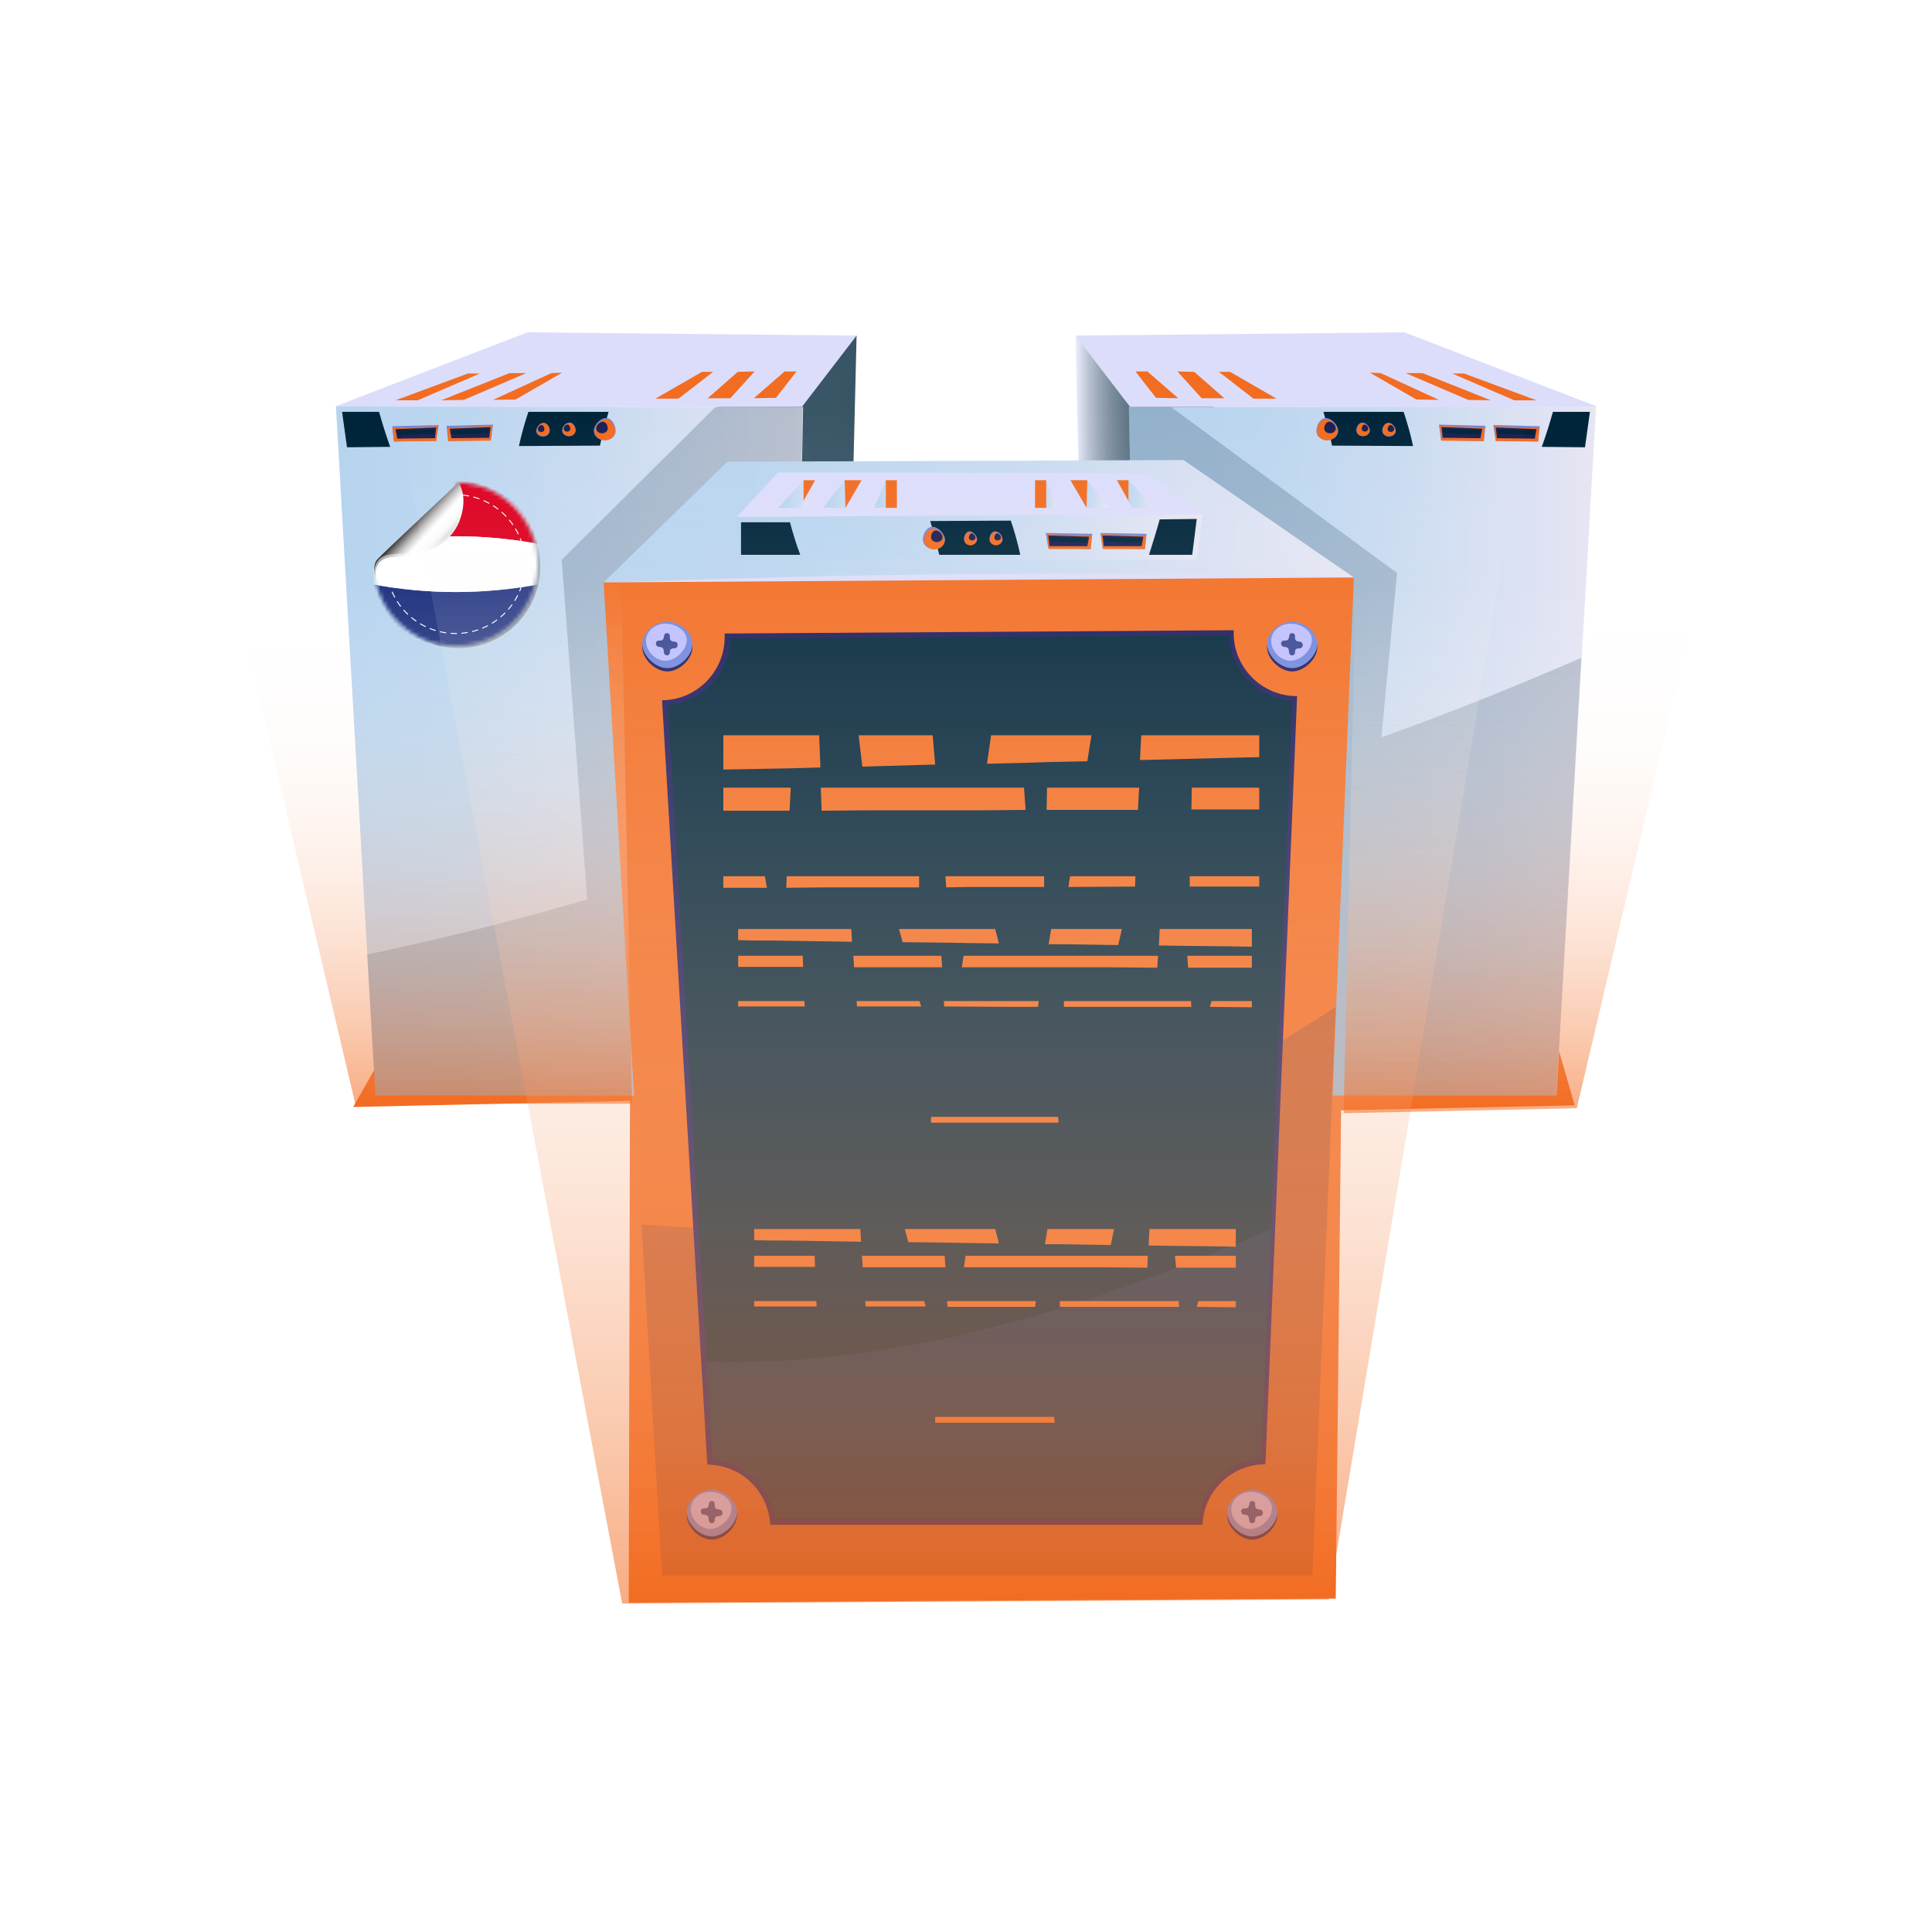 <svg xmlns="http://www.w3.org/2000/svg" width="500" height="500" viewBox="0 0 500 500" fill="none"><path d="M121.524 233.49L91.4 286.492L163.036 284.893L162.717 414.786L345.692 413.72L347.075 287.345L407.535 286.066L392.314 233.49H121.524Z" fill="#F26D24"></path><path opacity="0.78" d="M221.686 86.853L217.535 257.058L204.443 283.506L177.513 109.568L221.686 86.853Z" fill="url(#paint0_linear_1741_20230)"></path><path d="M204.443 283.507H97.149L86.93 105.196L207.849 105.303L204.443 283.507Z" fill="url(#paint1_linear_1741_20230)"></path><path d="M157.502 106.583C156.65 109.462 155.905 112.341 155.267 115.327L134.297 115.434C134.936 112.448 135.788 109.462 136.746 106.583H157.502Z" fill="#00253A"></path><path d="M88.527 106.583H98.107C98.958 109.675 99.916 112.661 100.981 115.647L89.804 115.754L88.527 106.583Z" fill="#00253A"></path><path d="M207.53 105.303L221.686 86.853L136.532 86L86.717 105.196L207.53 105.303Z" fill="#DCDDFB"></path><path d="M200.823 102.957L206.145 96.131H203.059L195.075 103.063L200.823 102.957Z" fill="#F26C21"></path><path d="M189.009 103.063H183.154L190.925 96.238L195.289 96.131L189.009 103.063Z" fill="#F26C21"></path><path d="M175.597 103.17L184.538 96.238H181.664L169.636 103.17H175.597Z" fill="#F26C21"></path><path d="M102.364 103.596L121.098 96.665H124.185L108.112 103.596H102.364Z" fill="#F26C21"></path><path d="M114.18 103.596L120.034 103.49L136.213 96.558H131.849L114.18 103.596Z" fill="#F26C21"></path><path d="M127.592 103.49L142.706 96.558L145.474 96.451L133.446 103.383L127.592 103.49Z" fill="#F26C21"></path><path d="M153.669 111.488C153.669 112.875 154.947 113.941 156.543 113.941C158.14 113.941 159.417 112.768 159.311 111.488C159.311 110.102 158.353 108.182 156.863 108.182C155.266 108.182 153.669 110.102 153.669 111.488Z" fill="#6E86DE"></path><path d="M153.882 111.594C153.882 112.874 155.053 113.94 156.544 113.94C158.034 113.94 159.205 112.874 159.205 111.594C159.205 110.314 158.353 108.501 156.863 108.501C155.373 108.501 153.776 110.314 153.882 111.594Z" fill="#F26C21"></path><path d="M154.308 110.848C154.308 111.594 154.947 112.128 155.798 112.128C156.65 112.128 157.288 111.594 157.288 110.848C157.288 110.101 156.756 109.142 156.011 109.142C155.16 109.142 154.308 110.101 154.308 110.848Z" fill="#1A2054"></path><path d="M145.474 111.381C145.474 112.234 146.219 112.874 147.283 112.874C148.241 112.874 148.986 112.128 148.986 111.381C148.986 110.528 148.454 109.355 147.39 109.355C146.325 109.355 145.474 110.528 145.474 111.381Z" fill="#6E86DE"></path><path d="M145.58 111.488C145.58 112.235 146.325 112.875 147.283 112.875C148.241 112.875 148.88 112.235 148.88 111.382C148.88 110.635 148.348 109.462 147.39 109.462C146.432 109.569 145.58 110.635 145.58 111.488Z" fill="#F26C21"></path><path d="M145.899 110.955C145.899 111.381 146.325 111.701 146.751 111.701C147.283 111.701 147.603 111.381 147.603 110.955C147.603 110.528 147.283 109.888 146.857 109.888C146.325 109.888 145.899 110.528 145.899 110.955Z" fill="#1A2054"></path><path d="M138.768 111.488C138.768 112.341 139.513 112.981 140.577 112.981C141.535 112.981 142.28 112.235 142.28 111.488C142.28 110.635 141.748 109.462 140.684 109.462C139.726 109.355 138.768 110.635 138.768 111.488Z" fill="#6E86DE"></path><path d="M138.874 111.488C138.874 112.235 139.619 112.875 140.577 112.875C141.535 112.875 142.174 112.235 142.174 111.382C142.174 110.635 141.642 109.462 140.684 109.462C139.726 109.462 138.874 110.742 138.874 111.488Z" fill="#F26C21"></path><path d="M139.193 111.062C139.193 111.488 139.619 111.808 140.045 111.808C140.577 111.808 140.896 111.488 140.896 111.062C140.896 110.635 140.577 109.995 140.151 109.995C139.726 109.995 139.193 110.528 139.193 111.062Z" fill="#1A2054"></path><path d="M127.591 109.888L127.059 113.941L115.989 114.154L115.563 110.208L127.591 109.888Z" fill="#6E86DE"></path><path d="M127.378 110.208L126.953 114.047L115.989 114.154L115.776 110.635L127.378 110.208Z" fill="#F26C21"></path><path d="M116.414 111.168L116.84 113.408L126.633 113.301L126.952 110.528L116.414 110.955" fill="#1A2054"></path><path d="M126.527 111.062L126.314 112.128L117.053 112.448L116.841 111.275L126.527 111.062Z" fill="#00253A"></path><path d="M113.541 109.995L112.902 114.048L101.938 114.261L101.513 110.315L113.541 109.995Z" fill="#6E86DE"></path><path d="M113.328 110.315L112.902 114.154L101.938 114.261L101.619 110.742L113.328 110.315Z" fill="#F26C21"></path><path d="M102.364 111.168L102.79 113.515L112.582 113.408L112.902 110.635L102.364 111.062" fill="#1A2054"></path><path d="M112.476 111.168L112.263 112.235L103.003 112.555L102.79 111.382L112.476 111.168Z" fill="#00253A"></path><g clip-path="url(#clip0_1741_20230)"><g opacity="0.5"><path d="M119.325 126.002C118.93 126.928 118.276 127.718 117.67 128.511C117.412 128.85 117.14 129.252 116.845 129.621C116.454 130.435 115.476 131.282 115.103 131.66C113.295 133.493 111.595 135.425 109.792 137.264C107.742 139.353 105.678 141.428 103.621 143.509C101.853 145.298 100.04 147.044 97.792 148.217C97.736 148.246 97.677 148.269 97.616 148.289C98.47 159.173 107.568 167.741 118.671 167.741C130.339 167.741 139.798 158.282 139.798 146.614C139.798 134.945 130.732 125.896 119.405 125.507C119.418 125.664 119.397 125.831 119.325 126.002Z" fill="url(#paint2_linear_1741_20230)"></path></g><mask id="mask0_1741_20230" style="mask-type:luminance" maskUnits="userSpaceOnUse" x="96" y="124" width="44" height="44"><path d="M118.561 125.37C118.167 126.294 117.513 127.084 116.907 127.881C116.649 128.218 116.376 128.622 116.08 128.991C115.689 129.805 114.709 130.651 114.338 131.03C112.529 132.862 110.83 134.795 109.026 136.634C106.977 138.722 103.378 140.563 101.269 142.592C100.974 142.876 100.277 143.995 98.029 145.168C97.974 145.198 96.912 147.638 96.851 147.657C97.705 158.541 106.803 167.109 117.905 167.109C129.574 167.109 139.033 157.65 139.033 145.982C139.033 134.314 129.968 125.262 118.641 124.873C118.654 125.031 118.634 125.197 118.561 125.368V125.37Z" fill="white"></path></mask><g mask="url(#mask0_1741_20230)"><path d="M133.771 130.231C123.172 122.436 112.827 122.434 102.229 130.231C99.827 133.472 97.738 136.808 96.691 140.746C110.928 138.133 125.07 138.135 139.307 140.746C138.258 136.808 136.171 133.471 133.769 130.231H133.771Z" fill="#DC001F"></path><path d="M96.691 151.262C97.738 155.2 99.827 158.536 102.229 161.775C112.82 169.568 123.178 169.566 133.771 161.775C136.173 158.536 138.262 155.2 139.309 151.262C125.074 153.871 110.926 153.873 96.691 151.262Z" fill="#253783"></path><path d="M139.307 140.747C125.07 138.135 110.928 138.134 96.691 140.747C95.933 144.437 95.933 147.57 96.691 151.262C110.926 153.873 125.072 153.871 139.309 151.262C140.067 147.572 140.067 144.437 139.309 140.747H139.307Z" fill="white"></path></g><g filter="url(#filter0_dd_1741_20230)"><path d="M118.641 124.873C118.641 124.873 99.086 143.185 97.662 144.766C96.239 146.349 96.966 149.099 97.494 151.428C97.494 151.428 96.373 147.492 98.155 145.5C100.12 143.304 104.362 144.545 108.302 143.446C112.242 142.347 117.229 139.973 119.188 134.032C121.147 128.09 118.639 124.873 118.639 124.873H118.641Z" fill="url(#paint3_linear_1741_20230)"></path></g><path opacity="0.5" d="M119.362 133.066C117.372 139.008 112.386 141.621 108.383 142.72C104.38 143.819 100.144 142.648 98.074 144.773C97.158 145.711 96.891 147.042 96.882 148.246C96.969 149.08 97.156 149.948 97.347 150.783C97.116 149.582 96.819 146.995 98.157 145.5C100.122 143.304 104.364 144.545 108.304 143.446C112.244 142.347 117.231 139.973 119.19 134.032C119.484 133.139 119.675 132.31 119.792 131.541C119.683 132.028 119.542 132.534 119.364 133.064L119.362 133.066Z" fill="white"></path><path d="M111.169 162.763C111.673 162.967 112.194 163.15 112.714 163.308L112.787 163.071C112.273 162.915 111.76 162.735 111.261 162.533L111.169 162.763Z" fill="white"></path><path d="M106.367 159.885C106.786 160.234 107.225 160.567 107.672 160.877L107.812 160.671C107.371 160.367 106.94 160.037 106.526 159.694L106.367 159.885Z" fill="white"></path><path d="M104.543 157.761L104.356 157.926C104.716 158.336 105.098 158.732 105.492 159.107L105.663 158.927C105.274 158.558 104.897 158.165 104.543 157.763V157.761Z" fill="white"></path><path d="M108.656 161.51C109.123 161.79 109.608 162.052 110.098 162.289L110.205 162.065C109.721 161.831 109.243 161.573 108.784 161.297L108.656 161.51Z" fill="white"></path><path d="M119.405 163.765L119.425 164.014C119.968 163.969 120.515 163.899 121.05 163.808L121.008 163.563C120.48 163.654 119.94 163.723 119.405 163.767V163.765Z" fill="white"></path><path d="M116.638 163.777L116.619 164.025C117.057 164.057 117.499 164.073 117.941 164.073C118.046 164.073 118.152 164.073 118.257 164.07L118.254 163.821C117.718 163.831 117.173 163.816 116.64 163.777H116.638Z" fill="white"></path><path d="M113.845 163.607C114.375 163.731 114.916 163.829 115.455 163.903L115.489 163.657C114.957 163.584 114.421 163.486 113.901 163.364L113.845 163.607Z" fill="white"></path><path d="M102.672 155.682C102.962 156.141 103.279 156.592 103.611 157.024L103.808 156.872C103.48 156.447 103.168 156.001 102.879 155.548L102.67 155.682H102.672Z" fill="white"></path><path d="M100.109 145.991C100.109 145.661 100.118 145.328 100.135 145L99.886 144.987C99.868 145.319 99.858 145.656 99.858 145.991C99.858 146.203 99.862 146.414 99.87 146.625L100.118 146.616C100.11 146.408 100.107 146.201 100.107 145.991H100.109Z" fill="white"></path><path d="M119.796 128.003V128.02C119.81 128.098 119.823 128.178 119.822 128.257C120.339 128.311 120.858 128.389 121.367 128.487L121.415 128.242C120.882 128.139 120.337 128.057 119.796 128.003Z" fill="white"></path><path d="M135.86 143.562C135.787 143.02 135.689 142.479 135.569 141.949L135.326 142.005C135.445 142.526 135.543 143.061 135.613 143.595L135.86 143.562Z" fill="white"></path><path d="M135.27 140.818C135.115 140.298 134.933 139.777 134.731 139.271L134.5 139.364C134.7 139.862 134.878 140.376 135.031 140.889L135.27 140.818Z" fill="white"></path><path d="M101.356 153.206C101.573 153.704 101.815 154.199 102.077 154.675L102.295 154.557C102.038 154.086 101.799 153.599 101.584 153.107L101.356 153.207V153.206Z" fill="white"></path><path d="M100.44 150.554C100.578 151.08 100.741 151.606 100.924 152.118L101.158 152.034C100.976 151.53 100.815 151.011 100.681 150.491L100.44 150.554Z" fill="white"></path><path d="M99.947 147.793C100.001 148.334 100.079 148.881 100.183 149.414L100.427 149.368C100.327 148.842 100.249 148.304 100.196 147.769L99.947 147.793Z" fill="white"></path><path d="M125.107 129.657C125.598 129.873 126.086 130.114 126.555 130.374L126.675 130.155C126.199 129.892 125.706 129.647 125.207 129.429L125.107 129.657Z" fill="white"></path><path d="M133.276 136.884C133.551 137.346 133.806 137.824 134.038 138.309L134.262 138.202C134.027 137.711 133.767 137.225 133.489 136.758L133.276 136.886V136.884Z" fill="white"></path><path d="M131.442 157.645L131.631 157.808C131.987 157.396 132.328 156.964 132.644 156.522L132.442 156.377C132.129 156.814 131.792 157.241 131.442 157.646V157.645Z" fill="white"></path><path d="M131.681 134.623C132.023 135.037 132.351 135.47 132.654 135.913L132.859 135.772C132.552 135.324 132.22 134.885 131.871 134.466L131.679 134.623H131.681Z" fill="white"></path><path d="M133.083 155.415L133.295 155.546C133.582 155.085 133.853 154.605 134.097 154.118L133.875 154.006C133.634 154.486 133.367 154.961 133.083 155.415Z" fill="white"></path><path d="M135.978 144.726L135.73 144.742C135.758 145.154 135.773 145.574 135.773 145.991C135.773 146.529 135.749 147.072 135.7 147.606L135.949 147.628C135.997 147.087 136.021 146.536 136.021 145.991C136.021 145.569 136.006 145.143 135.977 144.726H135.978Z" fill="white"></path><path d="M135.241 150.333L135.482 150.394C135.613 149.868 135.723 149.327 135.806 148.789L135.561 148.75C135.478 149.281 135.37 149.814 135.241 150.333Z" fill="white"></path><path d="M122.138 163.328L122.196 163.571C122.724 163.443 123.254 163.289 123.769 163.115L123.689 162.88C123.182 163.052 122.659 163.204 122.138 163.33V163.328Z" fill="white"></path><path d="M134.362 152.957L134.592 153.056C134.805 152.553 134.998 152.036 135.163 151.519L134.926 151.443C134.763 151.953 134.572 152.463 134.362 152.957Z" fill="white"></path><path d="M124.768 162.47L124.863 162.7C125.365 162.493 125.863 162.259 126.345 162.005L126.23 161.785C125.756 162.035 125.263 162.265 124.768 162.47Z" fill="white"></path><path d="M122.492 128.745C123.011 128.882 123.53 129.043 124.034 129.227L124.119 128.993C123.608 128.808 123.083 128.643 122.557 128.504L122.494 128.745H122.492Z" fill="white"></path><path d="M127.233 161.215L127.363 161.429C127.826 161.145 128.282 160.836 128.719 160.511L128.571 160.311C128.141 160.632 127.691 160.936 127.233 161.215Z" fill="white"></path><path d="M129.475 159.592L129.636 159.781C130.052 159.427 130.456 159.053 130.836 158.665L130.658 158.491C130.281 158.873 129.883 159.244 129.473 159.59L129.475 159.592Z" fill="white"></path><path d="M129.922 132.448L129.757 132.635C130.157 132.991 130.548 133.369 130.917 133.76L131.099 133.589C130.724 133.193 130.33 132.809 129.922 132.45V132.448Z" fill="white"></path><path d="M127.548 130.965C128 131.254 128.443 131.567 128.867 131.897L129.019 131.701C128.589 131.367 128.139 131.048 127.681 130.755L127.548 130.965Z" fill="white"></path></g><path opacity="0.78" d="M278.314 86.853L282.465 257.058L295.558 283.506L322.488 109.568L278.314 86.853Z" fill="url(#paint4_linear_1741_20230)"></path><path d="M295.558 283.507H402.852L413.07 105.196L292.151 105.303L295.558 283.507Z" fill="url(#paint5_linear_1741_20230)"></path><g opacity="0.2"><path d="M145.367 144.868L151.966 232.744C133.232 238.289 114.179 242.981 95.019 247.034L97.148 283.507H204.443L207.742 105.303H185.176L145.367 144.868Z" fill="#00253A"></path><path d="M357.507 190.832L361.552 148.281L303.008 105.303H292.151L295.451 283.507H402.745L409.238 170.25C392.314 177.608 375.07 184.54 357.507 190.832Z" fill="#00253A"></path></g><path d="M342.499 106.583C343.35 109.462 344.095 112.341 344.734 115.327L365.703 115.434C365.064 112.448 364.213 109.462 363.255 106.583H342.499Z" fill="#00253A"></path><path d="M411.473 106.583H401.893C401.042 109.675 400.084 112.661 399.02 115.647L410.196 115.754L411.473 106.583Z" fill="#00253A"></path><path d="M292.471 105.303L278.314 86.853L363.468 86L413.283 105.196L292.471 105.303Z" fill="#DCDDFB"></path><path d="M299.176 102.957L293.854 96.131H296.941L304.924 103.063L299.176 102.957Z" fill="#F26C21"></path><path d="M310.992 103.063H316.846L309.076 96.238L304.711 96.131L310.992 103.063Z" fill="#F26C21"></path><path d="M324.403 103.17L315.461 96.238H318.335L330.363 103.17H324.403Z" fill="#F26C21"></path><path d="M397.636 103.596L378.902 96.665H375.815L391.888 103.596H397.636Z" fill="#F26C21"></path><path d="M385.821 103.596L379.966 103.49L363.787 96.558H368.151L385.821 103.596Z" fill="#F26C21"></path><path d="M372.409 103.49L357.294 96.558L354.526 96.451L366.554 103.383L372.409 103.49Z" fill="#F26C21"></path><path d="M346.331 111.488C346.331 112.875 345.053 113.941 343.457 113.941C341.86 113.941 340.583 112.768 340.689 111.488C340.689 110.102 341.647 108.182 343.137 108.182C344.628 108.182 346.331 110.102 346.331 111.488Z" fill="#6E86DE"></path><path d="M346.118 111.594C346.118 112.874 344.947 113.94 343.457 113.94C341.967 113.94 340.796 112.874 340.796 111.594C340.796 110.314 341.647 108.501 343.138 108.501C344.628 108.501 346.224 110.314 346.118 111.594Z" fill="#F26C21"></path><path d="M345.692 110.848C345.692 111.594 345.053 112.128 344.202 112.128C343.35 112.128 342.711 111.594 342.711 110.848C342.711 110.101 343.244 109.142 343.989 109.142C344.84 109.142 345.692 110.101 345.692 110.848Z" fill="#1A2054"></path><path d="M354.526 111.381C354.526 112.234 353.781 112.874 352.717 112.874C351.759 112.874 351.014 112.128 351.014 111.381C351.014 110.635 351.546 109.355 352.61 109.355C353.568 109.355 354.526 110.528 354.526 111.381Z" fill="#6E86DE"></path><path d="M354.42 111.488C354.42 112.235 353.675 112.875 352.717 112.875C351.759 112.875 351.121 112.235 351.121 111.382C351.121 110.635 351.653 109.462 352.611 109.462C353.569 109.569 354.42 110.635 354.42 111.488Z" fill="#F26C21"></path><path d="M354.101 110.955C354.101 111.381 353.675 111.701 353.249 111.701C352.823 111.701 352.397 111.381 352.397 110.955C352.397 110.528 352.717 109.888 353.143 109.888C353.675 109.888 354.101 110.528 354.101 110.955Z" fill="#1A2054"></path><path d="M361.232 111.488C361.232 112.341 360.487 112.981 359.423 112.981C358.465 112.981 357.72 112.235 357.72 111.488C357.72 110.635 358.252 109.462 359.316 109.462C360.274 109.355 361.232 110.635 361.232 111.488Z" fill="#6E86DE"></path><path d="M361.126 111.488C361.126 112.235 360.381 112.875 359.423 112.875C358.465 112.875 357.826 112.235 357.826 111.382C357.826 110.635 358.358 109.462 359.316 109.462C360.274 109.462 361.126 110.742 361.126 111.488Z" fill="#F26C21"></path><path d="M360.806 111.062C360.806 111.488 360.38 111.808 359.955 111.808C359.529 111.808 359.103 111.488 359.103 111.062C359.103 110.635 359.422 109.995 359.848 109.995C360.274 109.995 360.806 110.528 360.806 111.062Z" fill="#1A2054"></path><path d="M372.409 109.888L372.941 113.941L384.011 114.154L384.437 110.208L372.409 109.888Z" fill="#6E86DE"></path><path d="M372.622 110.208L373.048 114.047L384.011 114.154L384.224 110.635L372.622 110.208Z" fill="#F26C21"></path><path d="M383.586 111.168L383.16 113.408L373.367 113.301L373.048 110.528L383.586 110.955" fill="#1A2054"></path><path d="M373.474 111.062L373.687 112.128L382.947 112.448L383.16 111.275L373.474 111.062Z" fill="#00253A"></path><path d="M386.459 109.995L387.098 114.048L398.062 114.261L398.487 110.315L386.459 109.995Z" fill="#6E86DE"></path><path d="M386.673 110.315L387.099 114.154L398.062 114.261L398.382 110.742L386.673 110.315Z" fill="#F26C21"></path><path d="M397.636 111.168L397.21 113.515L387.417 113.408L387.098 110.635L397.636 111.062" fill="#1A2054"></path><path d="M387.524 111.168L387.737 112.235L396.997 112.555L397.21 111.382L387.524 111.168Z" fill="#00253A"></path><path d="M156.224 150.734L188.263 119.487L306.308 119.06L350.375 149.454C326.852 156.599 293.109 163.958 252.022 164.171C212.319 164.171 179.429 157.452 156.224 150.734Z" fill="url(#paint6_linear_1741_20230)"></path><path d="M345.585 158.092C345.692 155.213 350.269 152.333 350.375 149.454C318.23 148.601 285.126 148.281 251.171 148.601C218.706 148.814 186.986 149.667 156.224 150.84L160.269 158.199H345.585V158.092Z" fill="#DCDDFB"></path><path d="M339.731 407.854H171.445L156.224 150.733L350.375 149.454L339.731 407.854Z" fill="#F26C21"></path><path opacity="0.2" d="M166.017 316.887L171.339 407.748H339.625L345.692 260.578C290.448 296.411 230.521 322.965 166.017 316.887Z" fill="#1A2054"></path><path d="M183.048 379.06L171.339 181.234C180.706 181.127 188.05 173.235 187.518 163.957L319.294 163.104C318.868 172.489 326.426 180.167 335.686 180.167L327.49 378.954C318.762 378.954 311.524 385.885 311.204 394.63H199.333C198.801 385.779 191.669 379.06 183.048 379.06Z" fill="#1A1A5B"></path><path d="M200.611 393.138C199.546 384.82 192.734 378.421 184.325 377.781L172.829 182.514C177.193 182.194 181.132 180.168 184.218 176.968C187.305 173.769 188.902 169.61 189.008 165.237L318.123 164.384C318.23 168.757 320.039 172.809 323.02 176.009C326.106 179.208 330.151 181.128 334.515 181.447L326.426 377.674C317.91 378.314 311.098 384.82 310.14 393.351H200.611V393.138Z" fill="#00253A"></path><path opacity="0.19" d="M182.834 352.399L184.325 377.781C192.627 378.421 199.546 384.819 200.61 393.138H310.14C311.098 384.713 317.91 378.101 326.426 377.461L328.874 318.06C281.933 338.429 233.714 353.786 182.834 352.399Z" fill="#3D509D"></path><path d="M179.215 167.477C179.215 170.569 175.809 173.769 172.722 173.769C169.636 173.769 166.229 170.569 166.229 167.477C166.229 164.384 169.636 161.718 172.722 161.718C175.916 161.718 179.215 164.491 179.215 167.477Z" fill="#1A1A5B"></path><path d="M179.215 166.624C179.215 169.717 175.809 172.916 172.722 172.916C169.636 172.916 166.229 169.717 166.229 166.624C166.229 163.531 169.636 160.865 172.722 160.865C175.916 160.865 179.215 163.638 179.215 166.624Z" fill="#6E86DE"></path><path d="M177.725 165.664C177.725 168.224 174.851 170.996 172.19 170.996C169.529 170.996 167.188 168.437 167.188 165.878C167.188 163.318 169.529 161.398 172.19 161.398C174.851 161.398 177.725 163.105 177.725 165.664Z" fill="#BDBEFF"></path><path d="M174.744 166.091C174.532 166.091 174.319 165.984 173.999 165.984C173.68 165.877 173.361 165.557 173.361 165.237C173.361 165.024 173.361 164.811 173.361 164.598C173.361 164.171 173.041 163.851 172.616 163.851C172.19 163.851 171.871 164.171 171.871 164.491C171.871 164.704 171.871 164.811 171.764 165.024C171.764 165.451 171.338 165.771 171.019 165.771C170.806 165.771 170.7 165.771 170.487 165.771C170.061 165.771 169.742 166.091 169.742 166.517C169.742 166.944 170.061 167.37 170.38 167.37C170.593 167.37 170.806 167.477 171.019 167.477C171.338 167.477 171.658 167.797 171.764 168.224C171.764 168.437 171.764 168.757 171.871 168.97C171.871 169.397 172.296 169.61 172.616 169.61C173.041 169.61 173.361 169.29 173.361 168.863C173.361 168.757 173.361 168.65 173.361 168.543C173.361 168.117 173.787 167.797 174.212 167.797C174.319 167.797 174.425 167.797 174.532 167.797C174.957 167.797 175.277 167.477 175.383 167.05C175.383 166.517 175.17 166.091 174.744 166.091Z" fill="#354593"></path><path d="M340.902 167.477C340.902 170.569 337.495 173.769 334.408 173.769C331.322 173.769 327.916 170.569 327.916 167.477C327.916 164.384 331.322 161.718 334.408 161.718C337.602 161.718 340.902 164.491 340.902 167.477Z" fill="#1A1A5B"></path><path d="M340.902 166.624C340.902 169.717 337.495 172.916 334.408 172.916C331.322 172.916 327.916 169.717 327.916 166.624C327.916 163.531 331.322 160.865 334.408 160.865C337.602 160.865 340.902 163.638 340.902 166.624Z" fill="#6E86DE"></path><path d="M339.518 165.664C339.518 168.224 336.644 170.996 333.983 170.996C331.322 170.996 328.98 168.437 328.98 165.878C328.98 163.318 331.322 161.398 333.983 161.398C336.644 161.398 339.518 163.105 339.518 165.664Z" fill="#BDBEFF"></path><path d="M336.537 166.091C336.325 166.091 336.112 165.984 335.792 165.984C335.473 165.877 335.154 165.557 335.154 165.237C335.154 165.024 335.154 164.811 335.154 164.598C335.154 164.171 334.834 163.851 334.409 163.851C333.983 163.851 333.664 164.171 333.664 164.491C333.664 164.704 333.664 164.811 333.557 165.024C333.557 165.451 333.131 165.771 332.812 165.771C332.599 165.771 332.493 165.771 332.28 165.771C331.854 165.771 331.535 166.091 331.535 166.517C331.535 166.944 331.854 167.37 332.173 167.37C332.386 167.37 332.599 167.477 332.812 167.477C333.131 167.477 333.451 167.797 333.557 168.224C333.557 168.437 333.557 168.757 333.664 168.97C333.664 169.397 334.089 169.61 334.409 169.61C334.834 169.61 335.154 169.29 335.154 168.863C335.154 168.757 335.154 168.65 335.154 168.543C335.154 168.117 335.579 167.797 336.005 167.797C336.112 167.797 336.218 167.797 336.325 167.797C336.75 167.797 337.07 167.477 337.176 167.05C337.176 166.517 336.857 166.091 336.537 166.091Z" fill="#354593"></path><path d="M330.577 392.177C330.577 395.27 327.171 398.469 324.084 398.469C320.997 398.469 317.591 395.27 317.591 392.177C317.591 389.085 320.997 386.418 324.084 386.418C327.277 386.418 330.577 389.085 330.577 392.177Z" fill="#1A1A5B"></path><path d="M330.577 391.325C330.577 394.417 327.171 397.617 324.084 397.617C320.997 397.617 317.591 394.417 317.591 391.325C317.591 388.232 320.997 385.566 324.084 385.566C327.277 385.566 330.577 388.339 330.577 391.325Z" fill="#6E86DE"></path><path d="M329.193 390.365C329.193 392.924 326.319 395.697 323.658 395.697C320.997 395.697 318.655 393.138 318.655 390.578C318.655 388.019 320.997 386.099 323.658 386.099C326.319 386.099 329.193 387.805 329.193 390.365Z" fill="#BDBEFF"></path><path d="M326.213 390.685C326 390.685 325.787 390.578 325.468 390.578C325.148 390.472 324.829 390.152 324.829 389.832C324.829 389.618 324.829 389.405 324.829 389.192C324.829 388.765 324.51 388.445 324.084 388.445C323.658 388.445 323.339 388.765 323.339 389.085C323.339 389.298 323.339 389.405 323.232 389.618C323.232 390.045 322.807 390.365 322.487 390.365C322.274 390.365 322.168 390.365 321.955 390.365C321.529 390.365 321.21 390.685 321.21 391.111C321.21 391.538 321.529 391.965 321.849 391.965C322.062 391.965 322.274 392.071 322.487 392.071C322.807 392.071 323.126 392.391 323.232 392.818C323.232 393.031 323.232 393.351 323.339 393.564C323.339 393.991 323.765 394.204 324.084 394.204C324.51 394.204 324.829 393.884 324.829 393.458C324.829 393.351 324.829 393.244 324.829 393.138C324.829 392.711 325.255 392.391 325.681 392.391C325.787 392.391 325.893 392.391 326 392.391C326.426 392.391 326.745 392.071 326.851 391.645C326.851 391.111 326.639 390.792 326.213 390.685Z" fill="#354593"></path><path d="M190.712 392.177C190.712 395.27 187.305 398.469 184.219 398.469C181.132 398.469 177.726 395.27 177.726 392.177C177.726 389.085 181.132 386.418 184.219 386.418C187.412 386.418 190.712 389.085 190.712 392.177Z" fill="#1A1A5B"></path><path d="M190.712 391.325C190.712 394.417 187.305 397.617 184.219 397.617C181.132 397.617 177.726 394.417 177.726 391.325C177.726 388.232 181.132 385.566 184.219 385.566C187.412 385.566 190.712 388.339 190.712 391.325Z" fill="#6E86DE"></path><path d="M189.328 390.365C189.328 392.924 186.454 395.697 183.793 395.697C181.132 395.697 178.79 393.138 178.79 390.578C178.79 388.019 181.132 386.099 183.793 386.099C186.454 386.099 189.328 387.805 189.328 390.365Z" fill="#BDBEFF"></path><path d="M186.348 390.685C186.135 390.685 185.922 390.578 185.602 390.578C185.283 390.472 184.964 390.152 184.964 389.832C184.964 389.618 184.964 389.405 184.964 389.192C184.964 388.765 184.644 388.445 184.219 388.445C183.793 388.445 183.474 388.765 183.474 389.085C183.474 389.298 183.474 389.405 183.367 389.618C183.367 390.045 182.941 390.365 182.622 390.365C182.409 390.365 182.303 390.365 182.09 390.365C181.664 390.365 181.345 390.685 181.345 391.111C181.345 391.538 181.664 391.965 181.983 391.965C182.196 391.965 182.409 392.071 182.622 392.071C182.941 392.071 183.261 392.391 183.367 392.818C183.367 393.031 183.367 393.351 183.474 393.564C183.474 393.991 183.899 394.204 184.219 394.204C184.644 394.204 184.964 393.884 184.964 393.458C184.964 393.351 184.964 393.244 184.964 393.138C184.964 392.711 185.39 392.391 185.815 392.391C185.922 392.391 186.028 392.391 186.135 392.391C186.56 392.391 186.88 392.071 186.986 391.645C186.986 391.111 186.667 390.792 186.348 390.685Z" fill="#354593"></path><path d="M190.392 144.868H309.714L311.204 133.031L190.392 133.777V144.868Z" fill="url(#paint7_linear_1741_20230)"></path><path d="M240.739 134.843C241.591 137.723 242.336 140.602 243.081 143.588H264.05C263.412 140.602 262.56 137.616 261.602 134.737L240.739 134.843Z" fill="#00253A"></path><path d="M309.715 134.31L300.135 134.417C299.283 137.509 298.325 140.495 297.367 143.588H308.544L309.715 134.31Z" fill="#00253A"></path><path d="M191.776 135.164V143.589H207.104C206.039 140.816 205.188 137.936 204.443 135.164H191.776Z" fill="#00253A"></path><path d="M190.711 133.777L201.355 122.259L296.728 122.473L311.523 133.03L190.711 133.777Z" fill="#DCDDFB"></path><path d="M201.355 131.431L207.955 124.286H210.935L206.997 131.431H201.355Z" fill="url(#paint8_linear_1741_20230)"></path><path d="M212.958 131.431H218.812L222.963 124.286H218.599L212.958 131.431Z" fill="url(#paint9_linear_1741_20230)"></path><path d="M226.263 131.431L229.243 124.286H232.117V131.431H226.263Z" fill="url(#paint10_linear_1741_20230)"></path><path d="M207.955 124.286V129.618L210.935 124.286H207.955Z" fill="#F26C21"></path><path d="M218.599 124.286L218.812 131.431L222.964 124.286H218.599Z" fill="#F26C21"></path><path d="M232.118 124.286H229.244V131.431H232.118V124.286Z" fill="#F26C21"></path><path d="M298.644 131.431L292.045 124.286H289.064L293.003 131.431H298.644Z" fill="url(#paint11_linear_1741_20230)"></path><path d="M287.042 131.431H281.188L277.036 124.286H281.401L287.042 131.431Z" fill="url(#paint12_linear_1741_20230)"></path><path d="M273.737 131.431L270.756 124.286H267.882V131.431H273.737Z" fill="url(#paint13_linear_1741_20230)"></path><path d="M292.045 124.286V129.618L289.064 124.286H292.045Z" fill="#F26C21"></path><path d="M281.401 124.286L281.188 131.431L277.036 124.286H281.401Z" fill="#F26C21"></path><path d="M270.756 124.286H267.882V131.431H270.756V124.286Z" fill="#F26C21"></path><path d="M244.572 139.642C244.572 141.029 243.294 142.095 241.698 142.095C240.101 142.095 238.824 141.029 238.824 139.642C238.824 138.256 239.782 136.336 241.272 136.336C242.975 136.336 244.572 138.363 244.572 139.642Z" fill="#6E86DE"></path><path d="M244.465 139.856C244.465 141.136 243.294 142.202 241.804 142.202C240.313 142.202 239.143 141.136 239.143 139.856C239.143 138.576 239.994 136.763 241.484 136.763C242.868 136.763 244.465 138.576 244.465 139.856Z" fill="#F26C21"></path><path d="M243.933 139.003C243.933 139.749 243.294 140.282 242.442 140.282C241.591 140.282 240.952 139.749 240.952 139.003C240.952 138.256 241.378 137.296 242.229 137.296C243.081 137.296 243.933 138.256 243.933 139.003Z" fill="#1A2054"></path><path d="M252.874 139.536C252.874 140.389 252.129 141.029 251.171 141.029C250.213 141.029 249.468 140.389 249.468 139.536C249.468 138.682 250 137.509 250.958 137.509C251.81 137.509 252.874 138.682 252.874 139.536Z" fill="#6E86DE"></path><path d="M252.767 139.642C252.767 140.389 252.022 141.135 251.171 141.135C250.213 141.135 249.574 140.495 249.574 139.642C249.574 138.896 250.106 137.723 251.064 137.723C251.81 137.723 252.767 138.789 252.767 139.642Z" fill="#F26C21"></path><path d="M252.448 139.109C252.448 139.536 252.022 139.855 251.597 139.855C251.064 139.855 250.745 139.536 250.745 139.109C250.745 138.682 251.064 138.042 251.49 138.042C251.916 138.042 252.448 138.682 252.448 139.109Z" fill="#1A2054"></path><path d="M259.473 139.536C259.473 140.389 258.728 141.029 257.77 141.029C256.812 141.029 256.067 140.389 256.067 139.536C256.067 138.682 256.599 137.509 257.557 137.509C258.515 137.509 259.473 138.682 259.473 139.536Z" fill="#6E86DE"></path><path d="M259.367 139.642C259.367 140.389 258.622 141.135 257.77 141.135C256.918 141.135 256.173 140.495 256.173 139.642C256.173 138.896 256.706 137.723 257.664 137.723C258.515 137.723 259.367 138.789 259.367 139.642Z" fill="#F26C21"></path><path d="M259.047 139.109C259.047 139.536 258.622 139.855 258.196 139.855C257.664 139.855 257.344 139.536 257.344 139.109C257.344 138.682 257.664 138.042 258.089 138.042C258.515 138.042 259.047 138.682 259.047 139.109Z" fill="#1A2054"></path><path d="M270.65 137.937L271.289 141.882L282.252 142.096L282.678 138.15L270.65 137.937Z" fill="#6E86DE"></path><path d="M270.863 138.256L271.395 142.095H282.252L282.571 138.576L270.863 138.256Z" fill="#F26C21"></path><path d="M281.826 139.109L281.401 141.349H271.608L271.289 138.576L281.826 138.896" fill="#1A2054"></path><path d="M271.714 139.003L271.927 140.176L281.188 140.389L281.401 139.216L271.714 139.003Z" fill="#00253A"></path><path d="M284.806 137.937L285.339 141.882L296.302 142.096L296.728 138.15L284.806 137.937Z" fill="#6E86DE"></path><path d="M284.913 138.256L285.445 142.095H296.302L296.622 138.576L284.913 138.256Z" fill="#F26C21"></path><path d="M295.876 139.109L295.451 141.349H285.658L285.339 138.576L295.876 138.896" fill="#1A2054"></path><path d="M285.764 139.003L285.977 140.176L295.237 140.389L295.45 139.216L285.764 139.003Z" fill="#00253A"></path><path d="M204.868 198.83L212.319 198.617L212 190.299H205.294H192.414H187.199V199.15L193.692 199.044L204.868 198.83Z" fill="#F26C21"></path><path d="M237.865 197.977L242.017 197.871L241.378 190.299H237.865H222.218L223.176 198.404L237.865 197.977Z" fill="#F26C21"></path><path d="M271.182 197.231L281.401 197.017L282.465 190.299H264.051H256.493L255.429 197.657L264.583 197.444L271.182 197.231Z" fill="#F26C21"></path><path d="M321.316 190.299H295.344L295.025 196.698L316.526 196.164L321.103 196.058L325.893 195.951V190.299H321.316Z" fill="#F26C21"></path><path d="M204.336 209.815L204.655 203.843H194.437H187.199V209.815H195.395H204.336Z" fill="#F26C21"></path><path d="M265.434 209.602L265.008 203.843H254.577H242.549H237.866H223.922H212.426L212.639 209.815L224.56 209.708H237.866H243.081H253.726L265.434 209.602Z" fill="#F26C21"></path><path d="M270.969 203.843L270.863 209.602H279.485H294.493L294.812 203.843H280.443H270.969Z" fill="#F26C21"></path><path d="M316.313 203.843H308.437L308.33 209.495H316.1H320.89H325.893V203.843H320.997H316.313Z" fill="#F26C21"></path><path d="M187.199 226.771V229.758H198.482L197.949 226.771H187.199Z" fill="#F26C21"></path><path d="M213.171 226.771H203.591L203.484 229.758L213.277 229.651H227.008H237.865V226.771H226.689H213.171Z" fill="#F26C21"></path><path d="M276.504 229.544L293.748 229.438L293.854 226.771H276.93L276.504 229.544Z" fill="#F26C21"></path><path d="M315.675 226.771H307.905V229.438H315.569H320.465H325.894V226.771H320.465H315.675Z" fill="#F26C21"></path><path d="M244.678 226.771L244.891 229.651L250.851 229.544H270.224V226.771H251.277H244.678Z" fill="#F26C21"></path><path d="M307.053 244.794L299.921 244.688L300.134 240.422H306.627H318.975H323.977V245.008L317.697 244.901L307.053 244.794Z" fill="#F26C21"></path><path d="M275.333 244.368H271.395L272.034 240.422H275.333H290.342L289.384 244.581L275.333 244.368Z" fill="#F26C21"></path><path d="M243.401 243.941L233.608 243.835L232.65 240.422H250.32H257.558L258.516 244.154L249.787 244.048L243.401 243.941Z" fill="#F26C21"></path><path d="M195.395 240.422H220.302L220.515 243.728L199.972 243.408H195.501L191.031 243.301V240.422H195.395Z" fill="#F26C21"></path><path d="M307.479 250.446L307.267 247.354H316.953H323.978V250.446H316.101H307.479Z" fill="#F26C21"></path><path d="M248.936 250.34L249.361 247.354H259.367H270.863H275.333H288.745H299.709L299.496 250.446L288.106 250.34H275.333H270.331H260.218H248.936Z" fill="#F26C21"></path><path d="M243.614 247.354L243.827 250.34H235.418H221.048L220.835 247.354H234.566H243.614Z" fill="#F26C21"></path><path d="M200.185 247.354H207.742L207.849 250.233H200.291H195.821H191.031V247.354H195.714H200.185Z" fill="#F26C21"></path><path d="M323.978 259.084V260.684L313.121 260.577L313.546 259.084H323.978Z" fill="#F26C21"></path><path d="M298.964 259.084H308.224L308.331 260.577H298.857H285.765H275.333V259.084H286.084H298.964Z" fill="#F26C21"></path><path d="M264.689 289.052H273.843L273.949 290.545H264.582H251.384H240.952V289.052H251.809H264.689Z" fill="#F26C21"></path><path d="M238.398 260.471H221.792L221.686 259.084H237.972L238.398 260.471Z" fill="#F26C21"></path><path d="M200.823 259.084H208.168L208.274 260.471H200.93H196.246H191.031V259.084H196.14H200.823Z" fill="#F26C21"></path><path d="M268.841 259.084L268.628 260.577H262.88L244.359 260.471L244.252 259.084H262.454H268.841Z" fill="#F26C21"></path><path d="M303.86 322.432L297.26 322.325L297.473 318.06H303.541H315.143H319.826V322.645L313.866 322.539L303.86 322.432Z" fill="#F26C21"></path><path d="M274.269 322.005H270.437L271.076 318.06H274.269H288.32L287.468 322.219L274.269 322.005Z" fill="#F26C21"></path><path d="M244.252 321.579L235.098 321.472L234.14 318.06H250.745H257.558L258.515 321.792L250.319 321.686L244.252 321.579Z" fill="#F26C21"></path><path d="M199.333 318.06H222.644L222.857 321.366L203.591 321.046H199.44L195.182 320.939V318.06H199.333Z" fill="#F26C21"></path><path d="M304.392 328.084L304.073 324.992H313.227H319.826V328.084H312.375H304.392Z" fill="#F26C21"></path><path d="M249.468 327.978L249.894 324.992H259.261H270.011H274.269H286.829H297.048L296.941 328.084L286.19 327.978H274.269H269.479H260.006H249.468Z" fill="#F26C21"></path><path d="M244.465 324.992L244.678 327.978H236.801H223.283L223.07 324.992H236.056H244.465Z" fill="#F26C21"></path><path d="M203.698 324.992H210.829L210.936 327.871H203.91H199.653H195.182V324.992H199.546H203.698Z" fill="#F26C21"></path><path d="M319.826 336.723V338.322L309.714 338.216L310.14 336.723H319.826Z" fill="#F26C21"></path><path d="M296.409 336.723H305.03L305.137 338.216H296.302H284.061H274.269V336.723H284.381H296.409Z" fill="#F26C21"></path><path d="M264.157 366.69H272.778L272.991 368.183H264.05H251.809H242.017V366.69H252.129H264.157Z" fill="#F26C21"></path><path d="M239.568 338.109H224.028L223.921 336.723H239.143L239.568 338.109Z" fill="#F26C21"></path><path d="M204.336 336.723H211.255L211.361 338.109H204.443H200.078H195.182V336.723H199.972H204.336Z" fill="#F26C21"></path><path d="M268.095 336.723L267.882 338.216H262.56H245.21L245.104 336.723H262.134H268.095Z" fill="#F26C21"></path><path opacity="0.56" d="M161.014 415L343.882 413.933L395.4 105.836L102.364 104.77L161.014 415Z" fill="url(#paint14_linear_1741_20230)"></path><path opacity="0.56" d="M163.569 285.64H91.933L60 150.201H160.801L163.569 285.64Z" fill="url(#paint15_linear_1741_20230)"></path><path opacity="0.56" d="M347.714 288.093L408.067 286.813L440 151.267L350.907 150.201L347.714 288.093Z" fill="url(#paint16_linear_1741_20230)"></path><defs><filter id="filter0_dd_1741_20230" x="90.832" y="119.873" width="35.104" height="37.555" filterUnits="userSpaceOnUse" color-interpolation-filters="sRGB"></filter><linearGradient id="paint0_linear_1741_20230" x1="177.483" y1="185.173" x2="221.677" y2="185.173" gradientUnits="userSpaceOnUse"><stop stop-color="#E9E9FD"></stop><stop offset="0.03" stop-color="#D0D4E8"></stop><stop offset="0.08" stop-color="#A5B0C4"></stop><stop offset="0.14" stop-color="#7D8EA3"></stop><stop offset="0.2" stop-color="#5B7286"></stop><stop offset="0.27" stop-color="#3F5A6F"></stop><stop offset="0.34" stop-color="#28465B"></stop><stop offset="0.43" stop-color="#16374C"></stop><stop offset="0.53" stop-color="#092D42"></stop><stop offset="0.67" stop-color="#02273C"></stop><stop offset="1" stop-color="#00253A"></stop></linearGradient><linearGradient id="paint1_linear_1741_20230" x1="86.965" y1="194.376" x2="207.819" y2="194.376" gradientUnits="userSpaceOnUse"><stop stop-color="#B7D4EF"></stop><stop offset="0.27" stop-color="#BCD6EF"></stop><stop offset="0.59" stop-color="#CADBF1"></stop><stop offset="0.94" stop-color="#E2E4F3"></stop><stop offset="1" stop-color="#E7E6F3"></stop></linearGradient><linearGradient id="paint2_linear_1741_20230" x1="136.015" y1="163.962" x2="119.427" y2="147.373" gradientUnits="userSpaceOnUse"><stop stop-color="#6C6365"></stop><stop offset="0.19" stop-color="#6F6668"></stop><stop offset="0.35" stop-color="#787072"></stop><stop offset="0.5" stop-color="#898283"></stop><stop offset="0.64" stop-color="#A09A9B"></stop><stop offset="0.78" stop-color="#BEBABA"></stop><stop offset="0.91" stop-color="#E2E0E0"></stop><stop offset="1" stop-color="white"></stop></linearGradient><linearGradient id="paint3_linear_1741_20230" x1="105.628" y1="135.911" x2="114.008" y2="143.606" gradientUnits="userSpaceOnUse"><stop stop-color="#231F20"></stop><stop offset="0.09" stop-color="#5F5C5C"></stop><stop offset="0.19" stop-color="#979596"></stop><stop offset="0.28" stop-color="#C4C3C3"></stop><stop offset="0.37" stop-color="#E4E3E3"></stop><stop offset="0.43" stop-color="#F7F7F7"></stop><stop offset="0.48" stop-color="white"></stop><stop offset="0.64" stop-color="#FCFCFC"></stop><stop offset="0.72" stop-color="#F5F4F4"></stop><stop offset="0.78" stop-color="#E8E7E7"></stop><stop offset="0.84" stop-color="#D6D4D4"></stop><stop offset="0.89" stop-color="#BFBBBC"></stop><stop offset="0.94" stop-color="#A29C9E"></stop><stop offset="0.98" stop-color="#81797B"></stop><stop offset="1" stop-color="#6C6365"></stop></linearGradient><linearGradient id="paint4_linear_1741_20230" x1="278.324" y1="185.173" x2="322.517" y2="185.173" gradientUnits="userSpaceOnUse"><stop stop-color="#E9E9FD"></stop><stop offset="0.03" stop-color="#D0D4E8"></stop><stop offset="0.08" stop-color="#A5B0C4"></stop><stop offset="0.14" stop-color="#7D8EA3"></stop><stop offset="0.2" stop-color="#5B7286"></stop><stop offset="0.27" stop-color="#3F5A6F"></stop><stop offset="0.34" stop-color="#28465B"></stop><stop offset="0.43" stop-color="#16374C"></stop><stop offset="0.53" stop-color="#092D42"></stop><stop offset="0.67" stop-color="#02273C"></stop><stop offset="1" stop-color="#00253A"></stop></linearGradient><linearGradient id="paint5_linear_1741_20230" x1="292.182" y1="194.376" x2="413.035" y2="194.376" gradientUnits="userSpaceOnUse"><stop stop-color="#B7D4EF"></stop><stop offset="0.27" stop-color="#BCD6EF"></stop><stop offset="0.59" stop-color="#CADBF1"></stop><stop offset="0.94" stop-color="#E2E4F3"></stop><stop offset="1" stop-color="#E7E6F3"></stop></linearGradient><linearGradient id="paint6_linear_1741_20230" x1="156.238" y1="141.579" x2="350.393" y2="141.579" gradientUnits="userSpaceOnUse"><stop stop-color="#B7D4EF"></stop><stop offset="0.27" stop-color="#BCD6EF"></stop><stop offset="0.59" stop-color="#CADBF1"></stop><stop offset="0.94" stop-color="#E2E4F3"></stop><stop offset="1" stop-color="#E7E6F3"></stop></linearGradient><linearGradient id="paint7_linear_1741_20230" x1="190.405" y1="138.925" x2="311.256" y2="138.925" gradientUnits="userSpaceOnUse"><stop stop-color="#B7D4EF"></stop><stop offset="0.27" stop-color="#BCD6EF"></stop><stop offset="0.59" stop-color="#CADBF1"></stop><stop offset="0.94" stop-color="#E2E4F3"></stop><stop offset="1" stop-color="#E7E6F3"></stop></linearGradient><linearGradient id="paint8_linear_1741_20230" x1="201.332" y1="127.824" x2="210.982" y2="127.824" gradientUnits="userSpaceOnUse"><stop stop-color="#B7D4EF"></stop><stop offset="0.27" stop-color="#BCD6EF"></stop><stop offset="0.59" stop-color="#CADBF1"></stop><stop offset="0.94" stop-color="#E2E4F3"></stop><stop offset="1" stop-color="#E7E6F3"></stop></linearGradient><linearGradient id="paint9_linear_1741_20230" x1="212.979" y1="127.824" x2="222.963" y2="127.824" gradientUnits="userSpaceOnUse"><stop stop-color="#B7D4EF"></stop><stop offset="0.27" stop-color="#BCD6EF"></stop><stop offset="0.59" stop-color="#CADBF1"></stop><stop offset="0.94" stop-color="#E2E4F3"></stop><stop offset="1" stop-color="#E7E6F3"></stop></linearGradient><linearGradient id="paint10_linear_1741_20230" x1="226.291" y1="127.824" x2="232.115" y2="127.824" gradientUnits="userSpaceOnUse"><stop stop-color="#B7D4EF"></stop><stop offset="0.27" stop-color="#BCD6EF"></stop><stop offset="0.59" stop-color="#CADBF1"></stop><stop offset="0.94" stop-color="#E2E4F3"></stop><stop offset="1" stop-color="#E7E6F3"></stop></linearGradient><linearGradient id="paint11_linear_1741_20230" x1="289.022" y1="127.824" x2="298.673" y2="127.824" gradientUnits="userSpaceOnUse"><stop stop-color="#B7D4EF"></stop><stop offset="0.27" stop-color="#BCD6EF"></stop><stop offset="0.59" stop-color="#CADBF1"></stop><stop offset="0.94" stop-color="#E2E4F3"></stop><stop offset="1" stop-color="#E7E6F3"></stop></linearGradient><linearGradient id="paint12_linear_1741_20230" x1="277.042" y1="127.824" x2="287.026" y2="127.824" gradientUnits="userSpaceOnUse"><stop stop-color="#B7D4EF"></stop><stop offset="0.27" stop-color="#BCD6EF"></stop><stop offset="0.59" stop-color="#CADBF1"></stop><stop offset="0.94" stop-color="#E2E4F3"></stop><stop offset="1" stop-color="#E7E6F3"></stop></linearGradient><linearGradient id="paint13_linear_1741_20230" x1="267.89" y1="127.824" x2="273.714" y2="127.824" gradientUnits="userSpaceOnUse"><stop stop-color="#B7D4EF"></stop><stop offset="0.27" stop-color="#BCD6EF"></stop><stop offset="0.59" stop-color="#CADBF1"></stop><stop offset="0.94" stop-color="#E2E4F3"></stop><stop offset="1" stop-color="#E7E6F3"></stop></linearGradient><linearGradient id="paint14_linear_1741_20230" x1="248.921" y1="414.996" x2="248.921" y2="104.719" gradientUnits="userSpaceOnUse"><stop stop-color="#F26C21"></stop><stop offset="0.14" stop-color="#F58E55" stop-opacity="0.86"></stop><stop offset="0.3" stop-color="#F8B088" stop-opacity="0.7"></stop><stop offset="0.457" stop-color="#FBCCB3" stop-opacity="0.543"></stop><stop offset="0.609" stop-color="#FCE2D4" stop-opacity="0.391"></stop><stop offset="0.753" stop-color="#FEF2EC" stop-opacity="0.247"></stop><stop offset="0.887" stop-color="#FFFCFA" stop-opacity="0.113"></stop><stop offset="1" stop-color="white" stop-opacity="0"></stop></linearGradient><linearGradient id="paint15_linear_1741_20230" x1="111.802" y1="285.608" x2="111.802" y2="150.164" gradientUnits="userSpaceOnUse"><stop stop-color="#F26C21"></stop><stop offset="0.14" stop-color="#F58E55" stop-opacity="0.86"></stop><stop offset="0.3" stop-color="#F8B088" stop-opacity="0.7"></stop><stop offset="0.457" stop-color="#FBCCB3" stop-opacity="0.543"></stop><stop offset="0.609" stop-color="#FCE2D4" stop-opacity="0.391"></stop><stop offset="0.753" stop-color="#FEF2EC" stop-opacity="0.247"></stop><stop offset="0.887" stop-color="#FFFCFA" stop-opacity="0.113"></stop><stop offset="1" stop-color="white" stop-opacity="0"></stop></linearGradient><linearGradient id="paint16_linear_1741_20230" x1="393.83" y1="288.097" x2="393.83" y2="150.164" gradientUnits="userSpaceOnUse"><stop stop-color="#F26C21"></stop><stop offset="0.14" stop-color="#F58E55" stop-opacity="0.86"></stop><stop offset="0.3" stop-color="#F8B088" stop-opacity="0.7"></stop><stop offset="0.457" stop-color="#FBCCB3" stop-opacity="0.543"></stop><stop offset="0.609" stop-color="#FCE2D4" stop-opacity="0.391"></stop><stop offset="0.753" stop-color="#FEF2EC" stop-opacity="0.247"></stop><stop offset="0.887" stop-color="#FFFCFA" stop-opacity="0.113"></stop><stop offset="1" stop-color="white" stop-opacity="0"></stop></linearGradient><clipPath id="clip0_1741_20230"><rect width="44" height="44" fill="white" transform="translate(96 124)"></rect></clipPath></defs></svg>